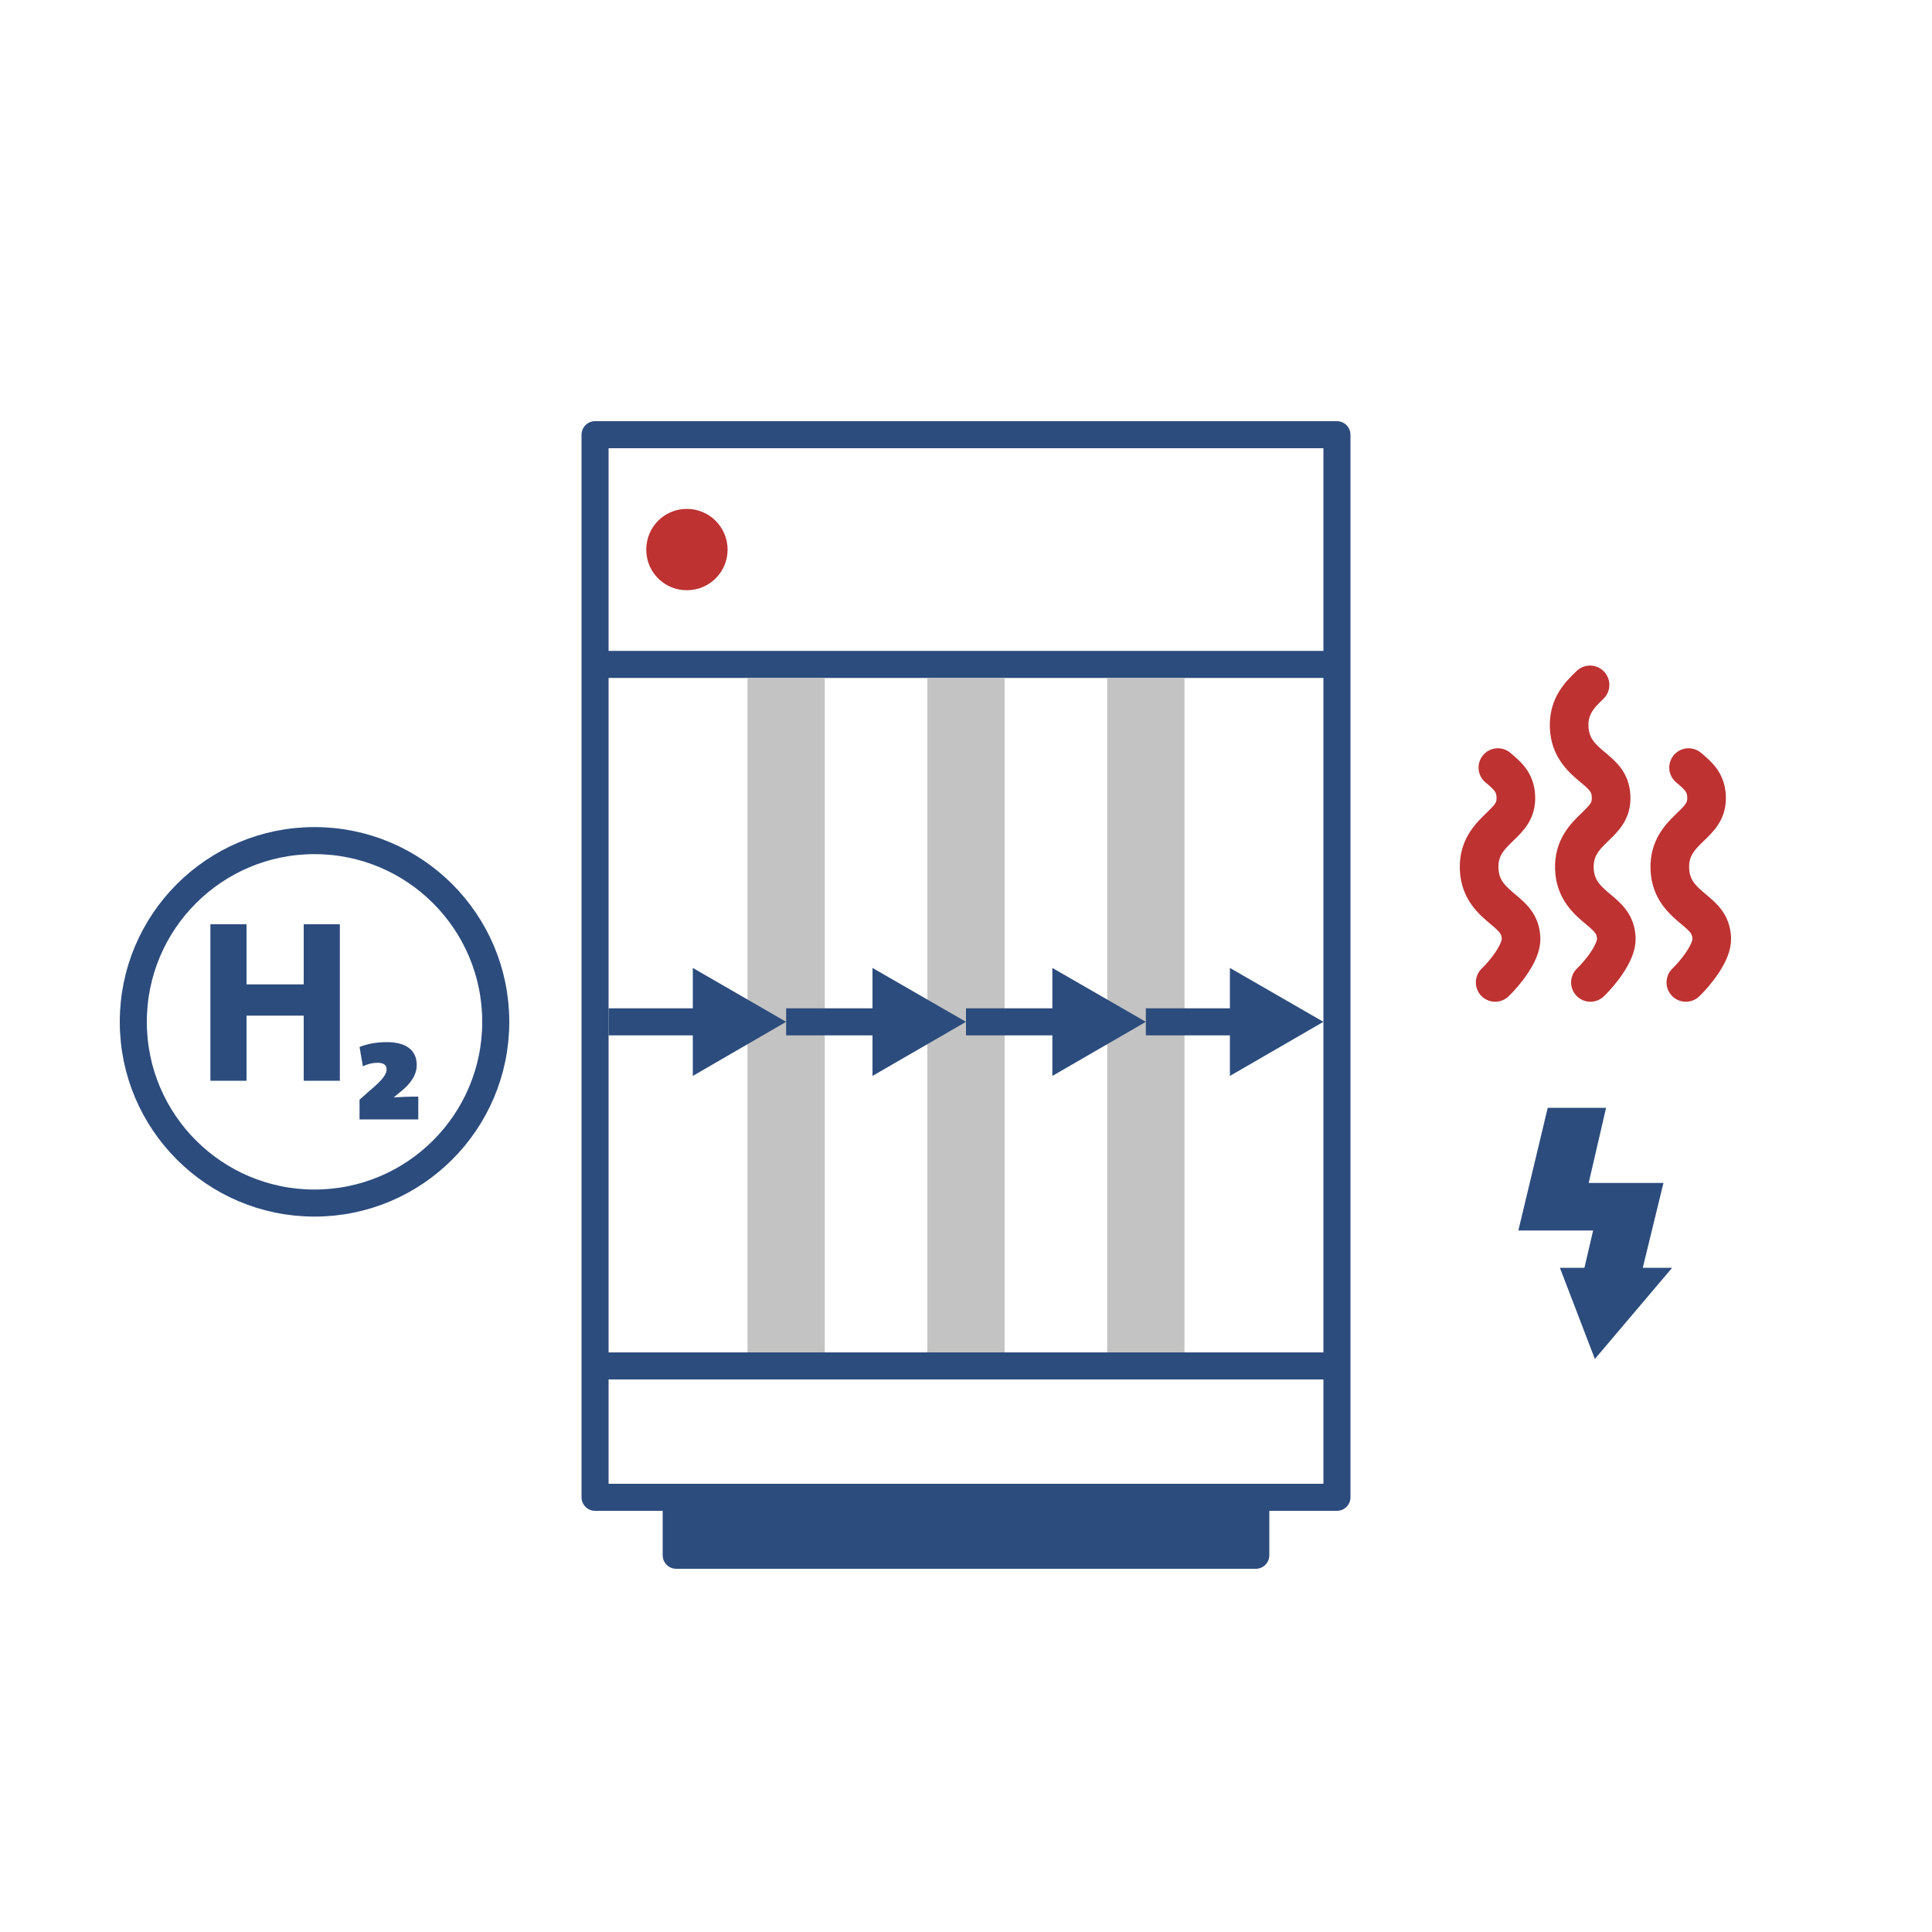 <?xml version="1.0" encoding="UTF-8"?> <svg xmlns="http://www.w3.org/2000/svg" id="Ebene_1" viewBox="0 0 100 100"><path d="M35.55,30.55c1.17,0,2.11-.94,2.11-2.1s-.94-2.11-2.11-2.11-2.1.94-2.1,2.11.94,2.1,2.1,2.1" style="fill:#be3232;"></path><rect x="30.8" y="22.5" width="38.4" height="55" style="fill:none; stroke:#2c4c7d; stroke-linecap:round; stroke-linejoin:round; stroke-width:1.4px;"></rect><line x1="30.8" y1="34.39" x2="69.2" y2="34.39" style="fill:none; stroke:#2c4c7d; stroke-miterlimit:10; stroke-width:1.4px;"></line><line x1="40.69" y1="35.09" x2="40.69" y2="70.7" style="fill:none; stroke:#c3c3c3; stroke-miterlimit:10; stroke-width:4px;"></line><line x1="50" y1="35.09" x2="50" y2="70.7" style="fill:none; stroke:#c3c3c3; stroke-miterlimit:10; stroke-width:4px;"></line><line x1="59.31" y1="35.09" x2="59.31" y2="70.7" style="fill:none; stroke:#c3c3c3; stroke-miterlimit:10; stroke-width:4px;"></line><line x1="59.31" y1="52.89" x2="64.48" y2="52.89" style="fill:none; stroke:#2c4c7d; stroke-miterlimit:10; stroke-width:1.4px;"></line><polygon points="63.66 55.69 68.5 52.89 63.66 50.1 63.66 55.69" style="fill:#2c4c7d;"></polygon><line x1="40.69" y1="52.89" x2="45.98" y2="52.89" style="fill:none; stroke:#2c4c7d; stroke-miterlimit:10; stroke-width:1.4px;"></line><polygon points="45.16 55.69 50 52.89 45.16 50.1 45.16 55.69" style="fill:#2c4c7d;"></polygon><line x1="31.5" y1="52.89" x2="36.67" y2="52.89" style="fill:none; stroke:#2c4c7d; stroke-miterlimit:10; stroke-width:1.4px;"></line><polygon points="35.86 55.69 40.69 52.89 35.86 50.1 35.86 55.69" style="fill:#2c4c7d;"></polygon><line x1="50" y1="52.89" x2="55.29" y2="52.89" style="fill:none; stroke:#2c4c7d; stroke-miterlimit:10; stroke-width:1.4px;"></line><polygon points="54.47 55.69 59.31 52.89 54.47 50.1 54.47 55.69" style="fill:#2c4c7d;"></polygon><line x1="30.8" y1="70.7" x2="69.2" y2="70.7" style="fill:none; stroke:#2c4c7d; stroke-miterlimit:10; stroke-width:1.4px;"></line><rect x="35" y="77.5" width="30" height="3" style="fill:#2c4c7d; stroke:#2c4c7d; stroke-linecap:round; stroke-linejoin:round; stroke-width:1.4px;"></rect><path d="M15.72,55.94v-3.37h-2.96v3.37h-1.87v-8.1h1.87v3.11h2.96v-3.11h1.87v8.1h-1.87Z" style="fill:#2c4c7d;"></path><path d="M18.61,57.94v-1.02l.54-.48c.53-.44.86-.79.86-1.08,0-.24-.16-.35-.46-.35-.28,0-.54.07-.77.18l-.17-1c.42-.17.92-.25,1.4-.25,1.14,0,1.56.52,1.56,1.18,0,.49-.28.95-.85,1.4l-.34.28c.3-.02.76-.04,1.27-.04v1.18h-3.06Z" style="fill:#2c4c7d;"></path><circle cx="16.28" cy="52.89" r="9.38" style="fill:none; stroke:#2c4c7d; stroke-miterlimit:10; stroke-width:1.4px;"></circle><polygon points="82.23 61.23 86.1 61.23 85.03 65.62 86.55 65.62 82.55 70.34 80.74 65.62 82.01 65.62 82.46 63.69 78.59 63.69 80.11 57.34 83.13 57.34 82.23 61.23" style="fill:#2c4c7d;"></polygon><path d="M82.3,35.45c-.53.51-1.12,1.09-1.08,2.18s.68,1.63,1.24,2.1c.5.42.9.76.93,1.5s-.35,1.1-.82,1.56c-.53.51-1.12,1.09-1.08,2.18s.68,1.63,1.24,2.1c.5.42.9.76.93,1.5s-.86,1.82-1.34,2.28" style="fill:none; stroke:#be3232; stroke-linecap:round; stroke-miterlimit:10; stroke-width:2px;"></path><path d="M77.53,39.73c.5.42.9.76.93,1.5s-.35,1.1-.82,1.56c-.53.51-1.12,1.09-1.08,2.18s.68,1.63,1.24,2.1c.5.42.9.76.93,1.5s-.86,1.82-1.34,2.28" style="fill:none; stroke:#be3232; stroke-linecap:round; stroke-miterlimit:10; stroke-width:2px;"></path><path d="M87.4,39.73c.5.42.9.76.93,1.5s-.35,1.1-.82,1.56c-.53.51-1.12,1.09-1.08,2.18s.68,1.63,1.24,2.1c.5.42.9.76.93,1.5s-.86,1.82-1.34,2.28" style="fill:none; stroke:#be3232; stroke-linecap:round; stroke-miterlimit:10; stroke-width:2px;"></path></svg> 